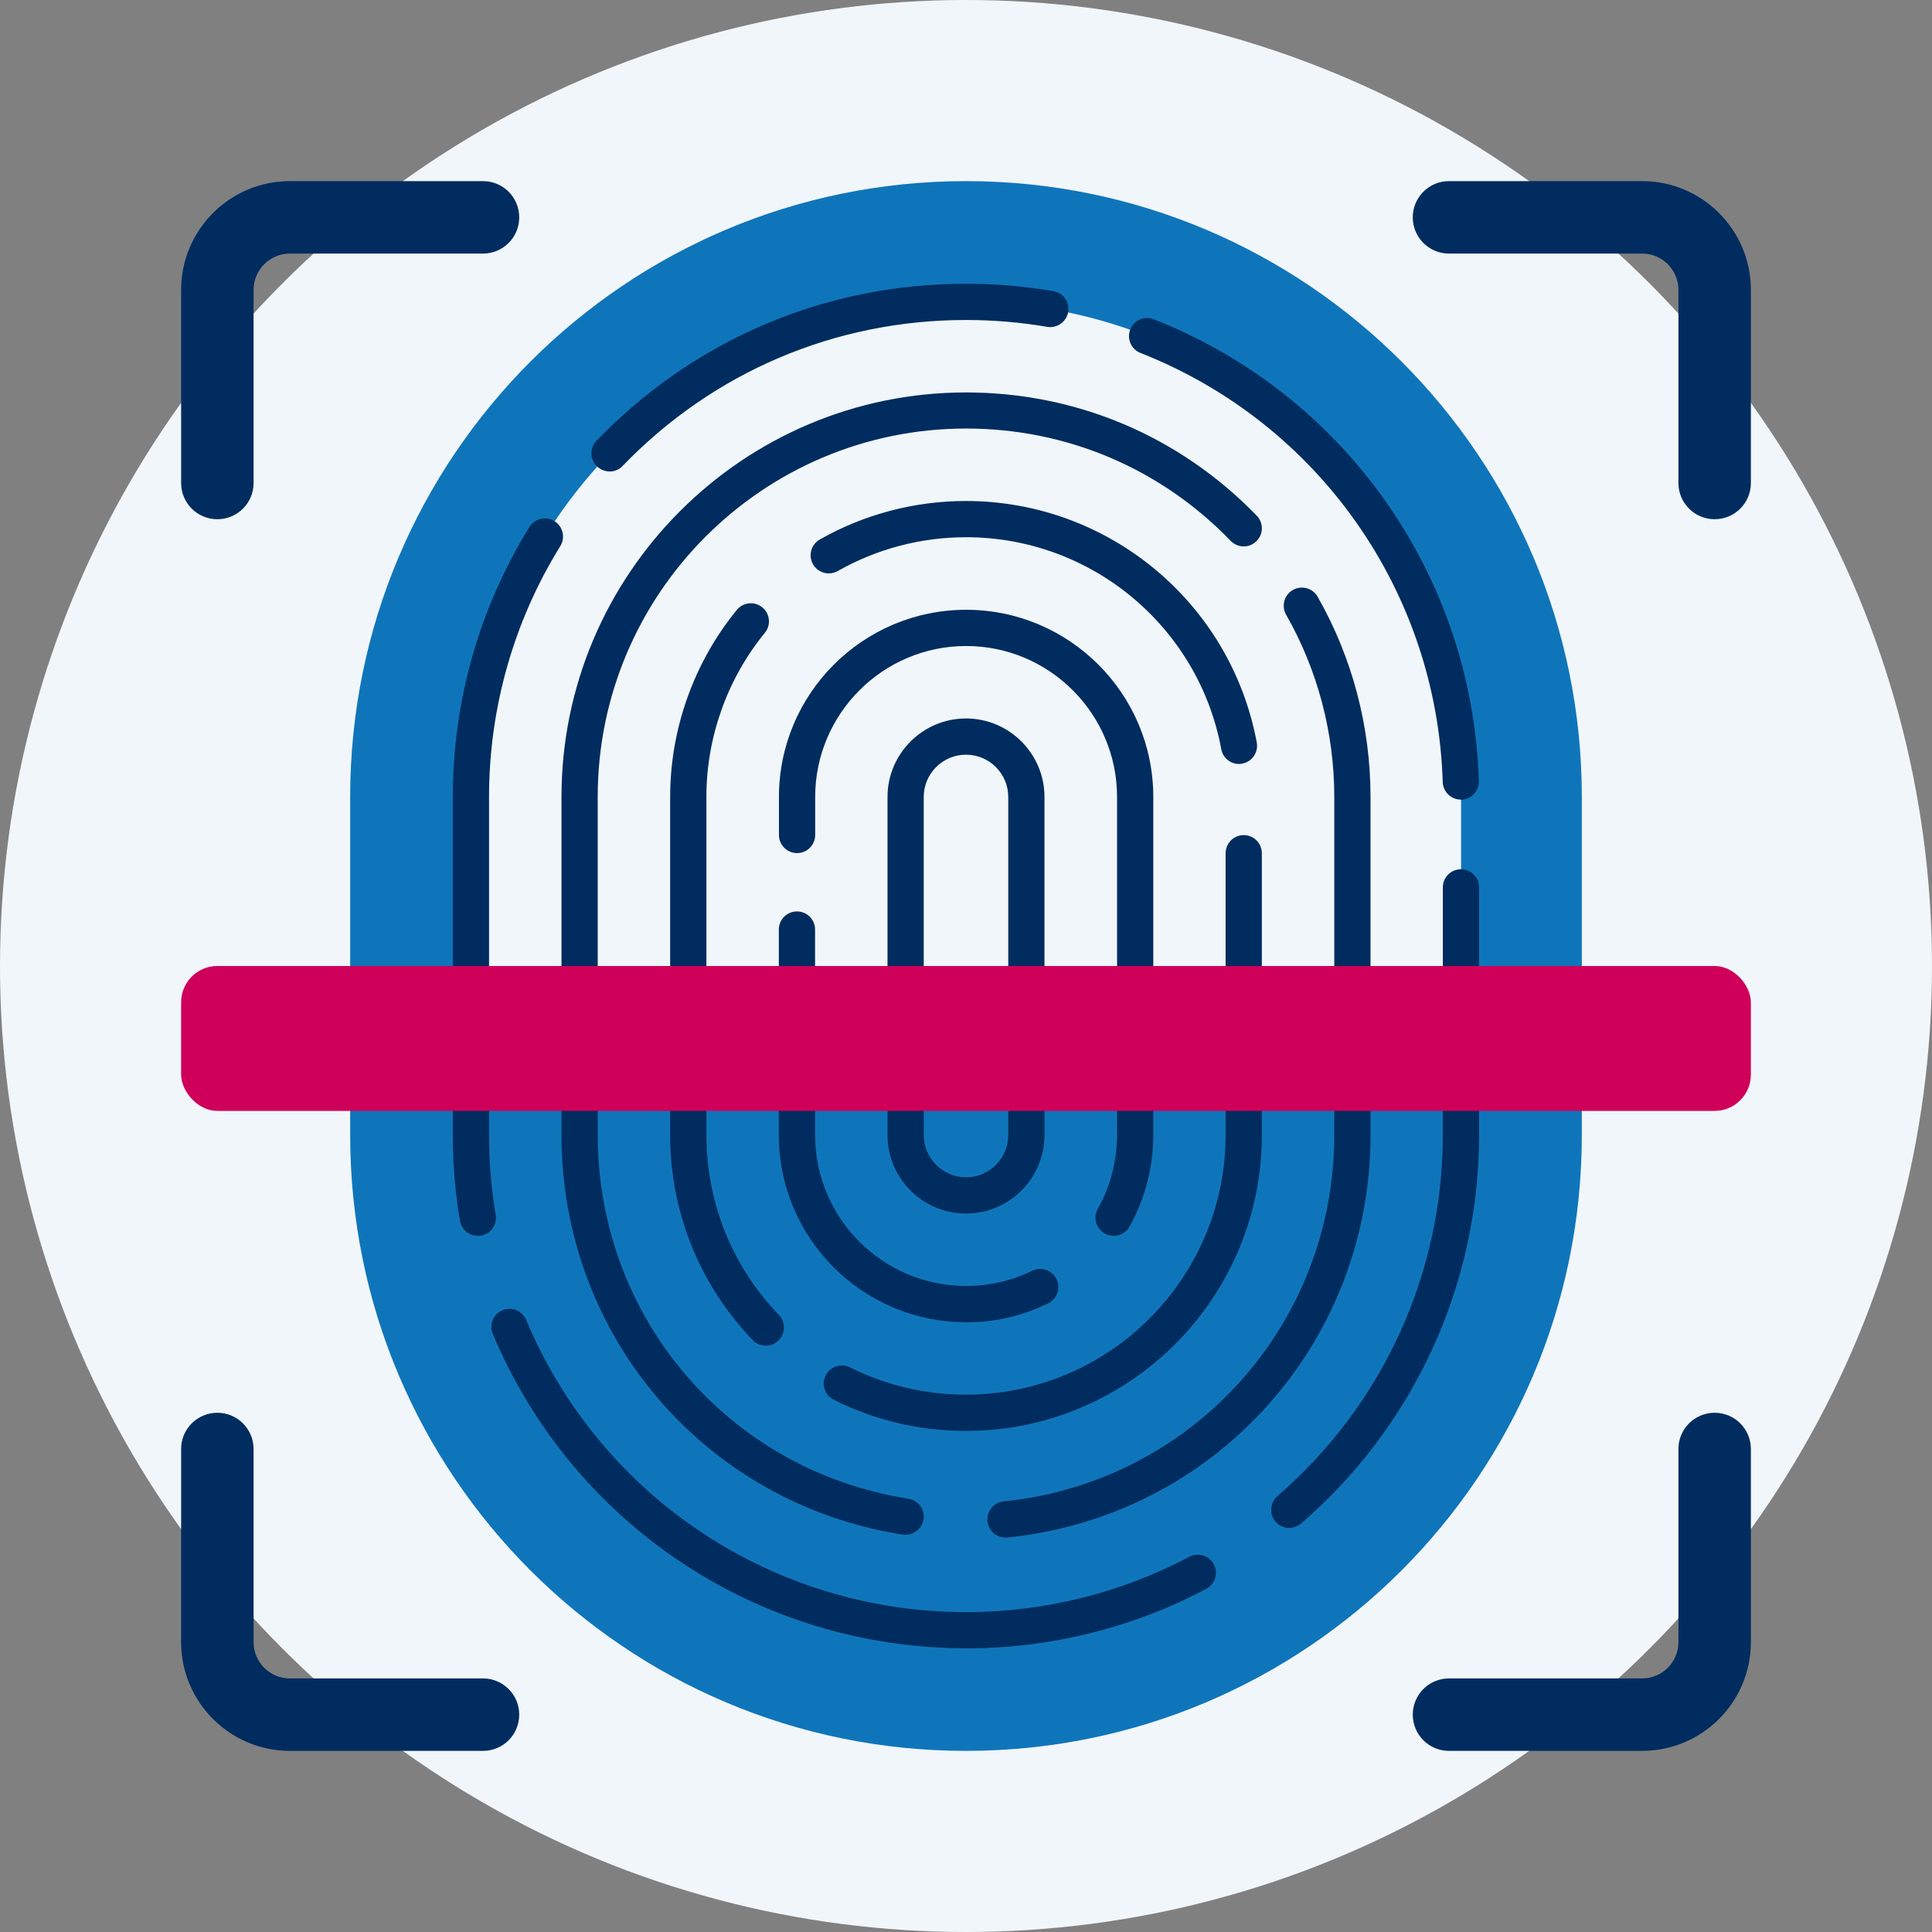 <?xml version="1.0" encoding="UTF-8"?> <svg xmlns="http://www.w3.org/2000/svg" id="Layer_2" data-name="Layer 2" viewBox="0 0 160 160"><rect x="0" y="0" width="160" height="160" fill="#808080" stroke="none"/><defs><style> .cls-1 { fill: #ce005a; } .cls-2 { fill: #0f75ba; } .cls-3 { fill: #002c5f; } .cls-4 { fill: #ededed; } .cls-5 { fill: #f1f6fa; } </style></defs><g id="_1" data-name="1"><g id="human"><circle class="cls-5" cx="80" cy="80" r="80"></circle><path class="cls-4" d="M80,25h0c-22.64,0-41,18.36-41,41v28c0,22.64,18.36,41,41,41h0c22.64,0,41-18.36,41-41v-28c0-22.64-18.36-41-41-41Z"></path><path class="cls-2" d="M80,15h0c-28.17,0-51,22.83-51,51v28c0,28.17,22.83,51,51,51h0c28.17,0,51-22.83,51-51v-28c0-28.17-22.83-51-51-51Z"></path><path class="cls-5" d="M80,25h0c-22.64,0-41,18.36-41,41v18h82v-18c0-22.64-18.36-41-41-41Z"></path><path class="cls-3" d="M80,136.5c-17.15,0-32.54-10.22-39.19-26.03-.32-.76.04-1.64.8-1.96.76-.32,1.64.04,1.96.8,6.18,14.7,20.48,24.2,36.43,24.2,6.44,0,12.84-1.58,18.49-4.58.73-.39,1.64-.11,2.03.62.39.73.11,1.64-.62,2.03-6.08,3.23-12.96,4.93-19.9,4.93Z"></path><path class="cls-3" d="M39.57,102.34c-.72,0-1.35-.52-1.48-1.25-.39-2.33-.59-4.71-.59-7.09v-28c0-7.93,2.2-15.66,6.35-22.36.44-.7,1.36-.92,2.07-.48.7.44.92,1.36.48,2.07-3.86,6.23-5.9,13.42-5.9,20.78v28c0,2.21.18,4.43.55,6.59.14.82-.41,1.59-1.23,1.73-.08.01-.17.02-.25.02Z"></path><path class="cls-3" d="M50.48,39.04c-.38,0-.75-.14-1.04-.42-.6-.57-.61-1.52-.04-2.12,8.09-8.39,18.95-13,30.6-13,2.43,0,4.86.21,7.23.61.82.14,1.37.92,1.23,1.73-.14.82-.92,1.36-1.73,1.23-2.21-.38-4.47-.57-6.73-.57-10.82,0-20.92,4.29-28.44,12.09-.29.31-.69.46-1.08.46Z"></path><path class="cls-3" d="M120.98,66.22c-.81,0-1.47-.64-1.5-1.45-.48-15.8-10.31-29.75-25.03-35.54-.77-.3-1.15-1.17-.85-1.94.3-.77,1.17-1.15,1.94-.85,15.84,6.23,26.41,21.24,26.93,38.24.02.83-.63,1.52-1.45,1.55-.02,0-.03,0-.05,0Z"></path><path class="cls-3" d="M106.78,126.54c-.42,0-.84-.18-1.14-.52-.54-.63-.47-1.57.15-2.12,8.71-7.52,13.7-18.42,13.7-29.91v-20.5c0-.83.67-1.5,1.5-1.5s1.5.67,1.5,1.5v20.5c0,12.36-5.37,24.09-14.74,32.18-.28.24-.63.36-.98.36Z"></path><path class="cls-3" d="M83.27,127.33c-.76,0-1.41-.58-1.49-1.35-.08-.82.52-1.56,1.34-1.64,15.61-1.59,27.38-14.63,27.38-30.34v-28c0-5.3-1.38-10.52-3.99-15.09-.41-.72-.16-1.64.56-2.05.72-.41,1.64-.16,2.05.56,2.87,5.03,4.38,10.76,4.38,16.58v28c0,17.26-12.93,31.59-30.08,33.33-.05,0-.1,0-.15,0Z"></path><path class="cls-3" d="M75,127.11c-.08,0-.16,0-.23-.02-16.38-2.57-28.27-16.49-28.27-33.09v-28c0-18.47,15.03-33.5,33.5-33.5,9.16,0,17.71,3.63,24.08,10.21.58.6.56,1.55-.04,2.12-.6.58-1.54.56-2.12-.04-5.8-6-13.58-9.3-21.92-9.3-16.82,0-30.5,13.68-30.5,30.5v28c0,15.12,10.82,27.79,25.73,30.13.82.13,1.38.9,1.25,1.71-.12.74-.75,1.27-1.48,1.27Z"></path><path class="cls-3" d="M102.61,63.27c-.71,0-1.34-.5-1.47-1.23-1.89-10.17-10.78-17.55-21.14-17.55-3.73,0-7.4.97-10.62,2.8-.72.41-1.64.16-2.05-.56-.41-.72-.16-1.64.56-2.05,3.67-2.09,7.86-3.19,12.1-3.19,11.8,0,21.93,8.41,24.09,20,.15.81-.39,1.6-1.2,1.75-.09.02-.18.03-.28.03Z"></path><path class="cls-3" d="M80,118.5c-3.85,0-7.54-.87-10.95-2.58-.74-.37-1.04-1.27-.67-2.01.37-.74,1.27-1.04,2.01-.67,3,1.5,6.23,2.26,9.61,2.26,11.85,0,21.5-9.64,21.5-21.5v-23.34c0-.83.67-1.5,1.5-1.5s1.5.67,1.5,1.5v23.34c0,13.51-10.99,24.5-24.5,24.5Z"></path><path class="cls-3" d="M63.42,111.44c-.39,0-.79-.15-1.08-.46-4.41-4.59-6.84-10.62-6.84-16.98v-28c0-5.63,1.96-11.13,5.52-15.49.52-.64,1.47-.74,2.11-.21.64.52.74,1.47.21,2.11-3.12,3.82-4.84,8.65-4.84,13.59v28c0,5.58,2.13,10.88,6,14.9.57.6.56,1.55-.04,2.12-.29.28-.67.42-1.04.42Z"></path><path class="cls-3" d="M92.22,102.34c-.25,0-.5-.06-.73-.19-.72-.41-.98-1.32-.57-2.04,1.04-1.85,1.59-3.96,1.59-6.11v-28c0-6.89-5.61-12.5-12.5-12.5s-12.5,5.61-12.5,12.5v3.15c0,.83-.67,1.5-1.5,1.5s-1.5-.67-1.5-1.5v-3.15c0-8.55,6.95-15.5,15.5-15.5s15.5,6.95,15.5,15.5v28c0,2.65-.68,5.27-1.97,7.58-.28.49-.78.77-1.31.77Z"></path><path class="cls-3" d="M80,109.5c-8.55,0-15.5-6.95-15.5-15.5v-17.02c0-.83.67-1.5,1.5-1.5s1.5.67,1.5,1.5v17.02c0,6.89,5.61,12.5,12.5,12.5,1.92,0,3.77-.42,5.48-1.26.74-.36,1.64-.06,2.01.69.36.75.06,1.64-.69,2.01-2.13,1.04-4.42,1.57-6.8,1.57Z"></path><path class="cls-3" d="M80,100.5c-3.58,0-6.5-2.92-6.5-6.5v-28c0-3.58,2.92-6.5,6.5-6.5s6.5,2.92,6.5,6.5v28c0,3.58-2.92,6.5-6.5,6.5ZM80,62.5c-1.93,0-3.5,1.57-3.5,3.5v28c0,1.93,1.57,3.5,3.5,3.5s3.5-1.57,3.5-3.5v-28c0-1.93-1.57-3.5-3.5-3.5Z"></path><rect class="cls-1" x="15" y="80" width="130" height="12" rx="3" ry="3"></rect><path class="cls-3" d="M136,15h-16c-1.66,0-3,1.34-3,3s1.34,3,3,3h16c1.65,0,3,1.35,3,3v16c0,1.66,1.34,3,3,3s3-1.34,3-3v-16c0-4.96-4.04-9-9-9Z"></path><path class="cls-3" d="M40,15h-16c-4.96,0-9,4.04-9,9v16c0,1.66,1.34,3,3,3s3-1.34,3-3v-16c0-1.65,1.35-3,3-3h16c1.66,0,3-1.34,3-3s-1.34-3-3-3Z"></path><path class="cls-3" d="M40,139h-16c-1.65,0-3-1.35-3-3v-16c0-1.66-1.34-3-3-3s-3,1.34-3,3v16c0,4.96,4.04,9,9,9h16c1.66,0,3-1.34,3-3s-1.34-3-3-3Z"></path><path class="cls-3" d="M142,117c-1.66,0-3,1.34-3,3v16c0,1.65-1.35,3-3,3h-16c-1.66,0-3,1.34-3,3s1.34,3,3,3h16c4.96,0,9-4.04,9-9v-16c0-1.66-1.34-3-3-3Z"></path></g></g></svg> 